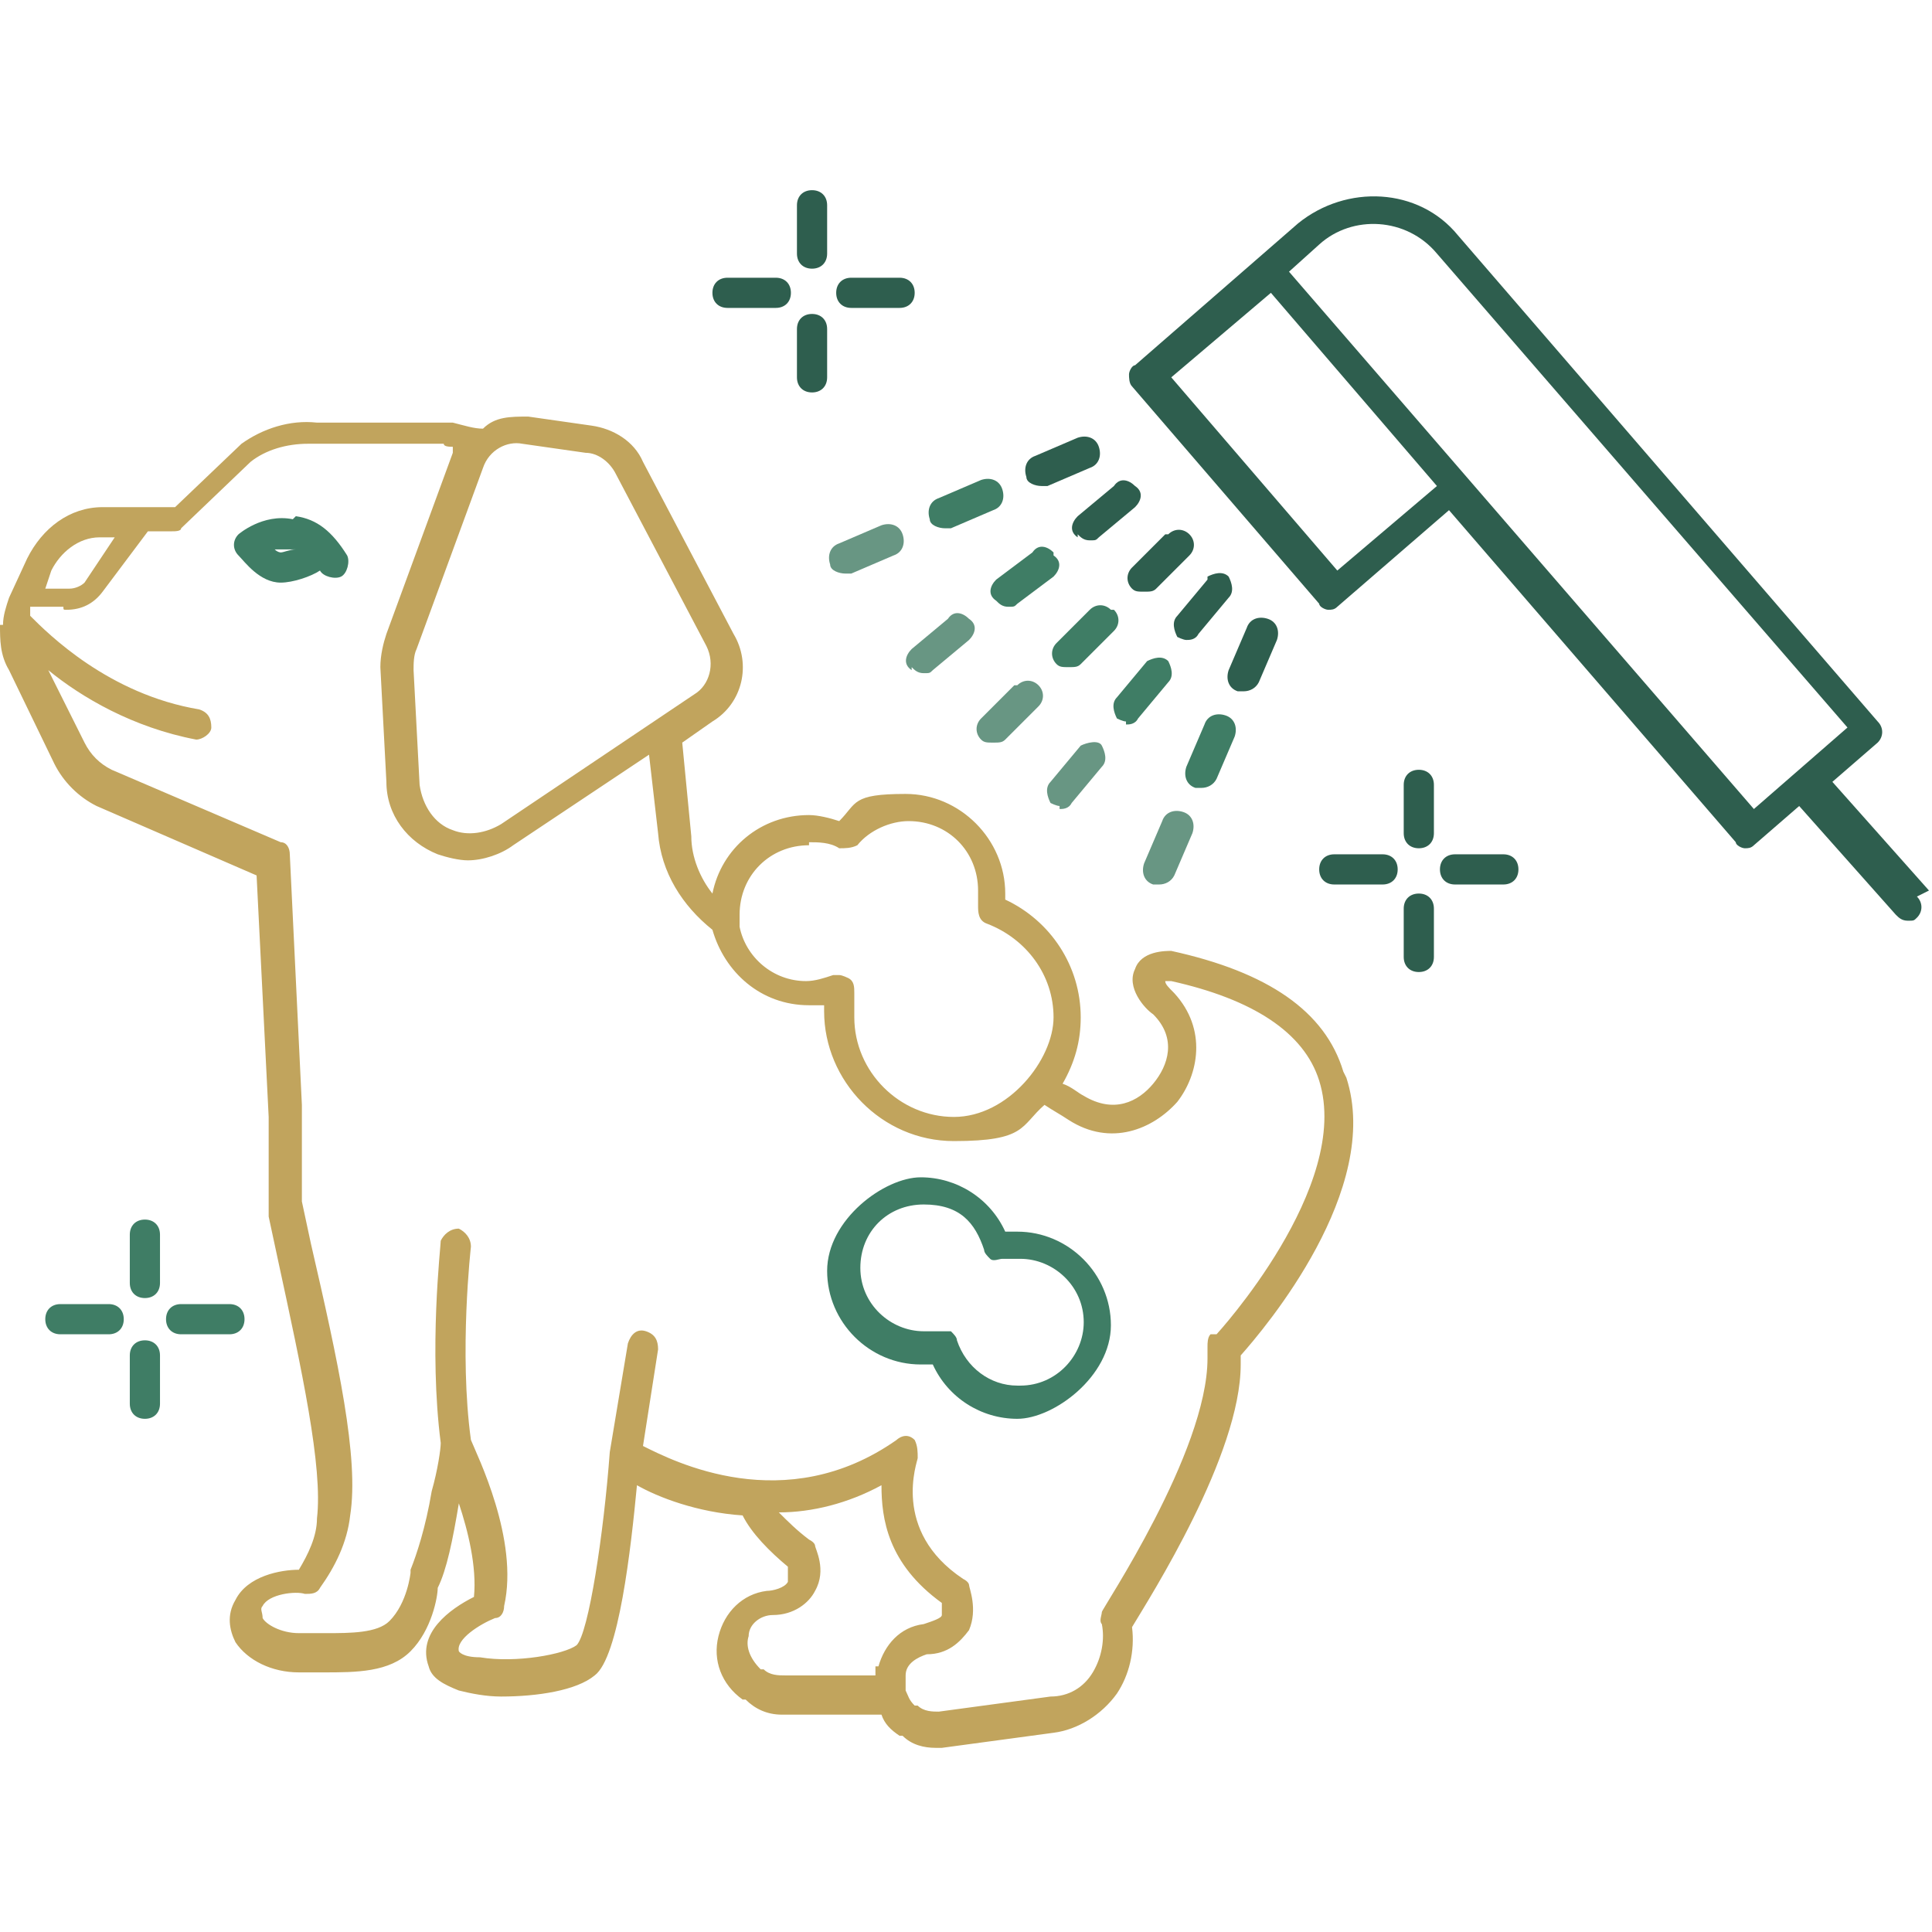 <?xml version="1.0" encoding="UTF-8"?>
<svg id="Calque_1" xmlns="http://www.w3.org/2000/svg" version="1.1" viewBox="0 0 64 64">
  <!-- Generator: Adobe Illustrator 29.4.0, SVG Export Plug-In . SVG Version: 2.1.0 Build 152)  -->
  <defs>
    <style>
      .st0 {
        fill: #2e5e4e;
      }

      .st1 {
        fill: #c1a45d;
      }

      .st2 {
        fill: #689683;
      }

      .st3 {
        fill: #3f7d65;
      }
    </style>
  </defs>
  <g>
    <g>
      <path class="st0" d="M26.9,8.9c.3,0,.5-.2.5-.5v-1.6c0-.3-.2-.5-.5-.5s-.5.2-.5.5v1.6c0,.3.2.5.5.5Z"/>
      <path class="st0" d="M26.9,13c.3,0,.5-.2.5-.5v-1.6c0-.3-.2-.5-.5-.5s-.5.2-.5.5v1.6c0,.3.2.5.5.5Z"/>
      <path class="st0" d="M28.2,10.2h1.6c.3,0,.5-.2.5-.5s-.2-.5-.5-.5h-1.6c-.3,0-.5.2-.5.5s.2.5.5.5Z"/>
      <path class="st0" d="M24.1,10.2h1.6c.3,0,.5-.2.5-.5s-.2-.5-.5-.5h-1.6c-.3,0-.5.2-.5.5s.2.5.5.5Z"/>
    </g>
    <g>
      <path class="st0" d="M47,25.5c-.3,0-.5.2-.5.5v1.6c0,.3.2.5.5.5s.5-.2.5-.5v-1.6c0-.3-.2-.5-.5-.5Z"/>
      <path class="st0" d="M47,29.6c-.3,0-.5.2-.5.5v1.6c0,.3.2.5.5.5s.5-.2.5-.5v-1.6c0-.3-.2-.5-.5-.5h0Z"/>
      <path class="st0" d="M49.8,28.3h-1.6c-.3,0-.5.2-.5.5s.2.5.5.5h1.6c.3,0,.5-.2.5-.5s-.2-.5-.5-.5Z"/>
      <path class="st0" d="M45.8,28.3h-1.6c-.3,0-.5.2-.5.5s.2.5.5.5h1.6c.3,0,.5-.2.5-.5s-.2-.5-.5-.5Z"/>
    </g>
    <g>
      <path class="st3" d="M4.8,40.4c-.3,0-.5.2-.5.5v1.6c0,.3.2.5.5.5s.5-.2.5-.5v-1.6c0-.3-.2-.5-.5-.5Z"/>
      <path class="st3" d="M4.8,44.4c-.3,0-.5.2-.5.5v1.6c0,.3.2.5.5.5s.5-.2.5-.5v-1.6c0-.3-.2-.5-.5-.5Z"/>
      <path class="st3" d="M8.1,43.7c0-.3-.2-.5-.5-.5h-1.6c-.3,0-.5.2-.5.5s.2.5.5.5h1.6c.3,0,.5-.2.5-.5Z"/>
      <path class="st3" d="M3.6,43.2h-1.6c-.3,0-.5.2-.5.5s.2.5.5.5h1.6c.3,0,.5-.2.5-.5s-.2-.5-.5-.5Z"/>
    </g>
    <path class="st1" d="M44.5,35.5c-.6-2-2.5-3.3-5.7-4,0,0,0,0,0,0-.2,0-1,0-1.2.6-.3.6.3,1.3.6,1.5,0,0,0,0,0,0,0,0,0,0,0,0,.8.8.5,1.7,0,2.3-.5.6-1.3,1-2.3.4-.2-.1-.4-.3-.7-.4.4-.7.6-1.4.6-2.2,0-1.7-1-3.2-2.5-3.9,0,0,0-.2,0-.2,0-1.8-1.5-3.3-3.3-3.3s-1.6.3-2.2.9c-.3-.1-.7-.2-1-.2-1.6,0-2.9,1.1-3.2,2.6-.4-.5-.7-1.2-.7-1.9l-.3-3.1,1-.7c1-.6,1.3-1.9.7-2.9l-3-5.7c-.3-.7-1-1.1-1.7-1.2l-2.1-.3c-.6,0-1.1,0-1.5.4-.3,0-.6-.1-1-.2h-4.5c-.9-.1-1.8.2-2.5.7,0,0,0,0,0,0l-2.2,2.1h-2.4c-1.1,0-2,.7-2.5,1.7l-.6,1.3c-.1.3-.2.6-.2.9H0c0,.5,0,1,.3,1.5l1.5,3.1c.3.6.8,1.1,1.4,1.4l5.3,2.3.4,8v3.2s0,0,0,.1l.3,1.4c.8,3.7,1.5,6.9,1.3,8.6,0,.6-.3,1.2-.6,1.7-.6,0-1.7.2-2.1,1-.3.5-.2,1,0,1.4.4.6,1.2,1,2.1,1,.3,0,.5,0,.8,0,1.1,0,2.2,0,2.9-.7.7-.7.9-1.8.9-2.1.3-.6.5-1.6.7-2.8.3.9.6,2.1.5,3.1-.8.4-1.9,1.2-1.5,2.3.1.4.5.6,1,.8.4.1.9.2,1.4.2,1.2,0,2.5-.2,3.1-.7.8-.6,1.2-4.2,1.4-6.3.7.4,2,.9,3.5,1,.3.6.9,1.2,1.5,1.7,0,.1,0,.3,0,.5-.1.2-.5.3-.7.3,0,0,0,0,0,0s0,0,0,0c-.8.1-1.4.7-1.6,1.5-.2.8.1,1.6.8,2.1h.1c.3.3.7.5,1.2.5h3.3c.1.3.3.5.6.7h.1c.3.3.7.4,1.1.4s.2,0,.2,0l3.7-.5c.8-.1,1.6-.6,2.1-1.3.4-.6.6-1.4.5-2.2.6-1,3.6-5.7,3.6-8.7s0-.2,0-.3c.8-.9,4.7-5.5,3.5-9.2h0ZM26.8,27.9c.3,0,.7,0,1,.2.2,0,.4,0,.6-.1.4-.5,1.1-.8,1.7-.8,1.3,0,2.3,1,2.3,2.3s0,.3,0,.5c0,.2,0,.5.3.6,1.3.5,2.2,1.7,2.2,3.1s-1.5,3.3-3.3,3.3-3.3-1.5-3.3-3.3,0-.5,0-.8c0-.2,0-.4-.2-.5,0,0-.2-.1-.3-.1s-.1,0-.2,0c-.3.1-.6.2-.9.2-1.1,0-2-.8-2.2-1.8h0c0-.1,0-.3,0-.4,0-1.3,1-2.3,2.3-2.3h0ZM16,15.5c.2-.6.8-.9,1.3-.8l2.1.3c.4,0,.8.3,1,.7l3,5.7c.3.6.1,1.3-.4,1.6l-6.4,4.3c-.5.3-1.1.4-1.6.2-.6-.2-1-.8-1.1-1.5l-.2-3.8c0-.2,0-.5.1-.7l2.2-6ZM1.7,18.9c.3-.6.9-1.1,1.6-1.1h.5l-1,1.5c-.1.1-.3.2-.5.2h-.8c0,0,.2-.6.2-.6ZM29,55.2c0,.1,0,.2,0,.3,0,0-3,0-3,0-.2,0-.5,0-.7-.2h-.1c-.4-.4-.5-.8-.4-1.1,0-.4.4-.7.8-.7,0,0,0,0,0,0,.7,0,1.2-.4,1.4-.8.4-.7,0-1.4,0-1.5,0,0,0-.1-.2-.2-.4-.3-.7-.6-1-.9,1.1,0,2.3-.3,3.4-.9,0,1.1.2,2.6,2,3.9,0,.1,0,.3,0,.4,0,.1-.3.2-.6.3h0s0,0,0,0c-.8.1-1.3.7-1.5,1.4h0ZM40.1,44.2c-.1.1-.1.3-.1.4,0,.1,0,.3,0,.4,0,3.1-3.5,8.3-3.5,8.4,0,.1-.1.3,0,.4.1.5,0,1.1-.3,1.6-.3.5-.8.8-1.4.8l-3.7.5c-.2,0-.5,0-.7-.2h-.1c-.2-.2-.2-.3-.3-.5h0c0,0,0-.2,0-.2,0-.1,0-.2,0-.3,0-.4.4-.6.7-.7h0s0,0,0,0c.7,0,1.1-.4,1.4-.8.3-.7,0-1.4,0-1.5,0,0,0-.1-.2-.2-2.4-1.6-1.5-3.9-1.5-4h0c0-.2,0-.4-.1-.6-.3-.3-.6,0-.6,0-3.7,2.6-7.4.7-8.4.2l.5-3.2c0-.3-.1-.5-.4-.6s-.5.1-.6.4l-.6,3.6h0s0,0,0,0c-.2,2.7-.7,6-1.1,6.4-.4.3-2,.6-3.2.4-.6,0-.7-.2-.7-.2-.1-.4.7-.9,1.2-1.1.2,0,.3-.2.3-.4.5-2.2-.9-5-1.1-5.5-.4-2.9,0-6.4,0-6.4,0-.3-.2-.5-.4-.6-.3,0-.5.2-.6.4,0,.2-.4,3.6,0,6.7,0,.2-.1.9-.3,1.6-.2,1.2-.5,2.1-.7,2.6,0,0,0,0,0,.1,0,0-.1,1-.7,1.6-.4.4-1.3.4-2.1.4-.3,0-.6,0-.9,0-.6,0-1.1-.3-1.2-.5,0-.2-.1-.3,0-.4.2-.4,1.1-.5,1.4-.4.2,0,.4,0,.5-.2.5-.7.9-1.5,1-2.4.3-1.9-.4-5.1-1.3-9l-.3-1.4v-3.2l-.4-8.3c0-.2-.1-.4-.3-.4l-5.6-2.4c-.4-.2-.7-.5-.9-.9l-1.2-2.4c1.1.9,2.8,1.9,4.9,2.3,0,0,0,0,0,0,.2,0,.5-.2.5-.4,0-.3-.1-.5-.4-.6-3-.5-5-2.5-5.6-3.1,0,0,0-.2,0-.3h1.1c0,.1,0,.1.1.1.5,0,.9-.2,1.2-.6l1.5-2h.8c.1,0,.3,0,.3-.1l2.3-2.2c.5-.4,1.2-.6,1.9-.6h4.5c0,.1.2.1.3.1,0,0,0,.1,0,.2l-2.2,6c-.1.3-.2.7-.2,1.1l.2,3.8c0,1.1.7,2,1.7,2.4.3.1.7.2,1,.2.5,0,1.1-.2,1.5-.5l4.5-3,.3,2.6c.1,1.3.8,2.4,1.8,3.2.4,1.4,1.6,2.5,3.2,2.5s.3,0,.5,0c0,0,0,.1,0,.2,0,2.3,1.9,4.3,4.3,4.3s2.2-.5,3-1.2c.3.2.5.3.8.5,1.4.9,2.8.3,3.6-.6.7-.9,1-2.4-.1-3.6,0,0,0,0,0,0-.2-.2-.3-.3-.3-.4,0,0,.1,0,.2,0,2.7.6,4.4,1.7,4.9,3.3,1.1,3.5-3.4,8.4-3.4,8.4h0Z"/>
    <path class="st3" d="M9.7,17.2c-1-.2-1.8.5-1.8.5-.2.2-.2.5,0,.7s.7.9,1.4.9h0c.4,0,1-.2,1.3-.4,0,0,0,0,0,0,.1.2.5.3.7.2.2-.1.3-.5.2-.7-.5-.8-1-1.2-1.7-1.3h0ZM9.3,18.3s-.1,0-.2-.1c.2,0,.3,0,.5,0,0,0,.1,0,.2,0-.2,0-.4.1-.5.1Z"/>
    <path class="st0" d="M63.9,29.5l-3.2-3.6,1.5-1.3c.2-.2.2-.5,0-.7l-13.9-16.1c-1.3-1.6-3.7-1.7-5.3-.4l-5.4,4.7c-.1,0-.2.2-.2.3s0,.3.1.4l6.2,7.2c0,.1.2.2.3.2h0c.1,0,.2,0,.3-.1l3.7-3.2,9.5,11c0,.1.2.2.3.2h0c.1,0,.2,0,.3-.1l1.5-1.3,3.2,3.6c.1.1.2.2.4.2s.2,0,.3-.1c.2-.2.2-.5,0-.7h0ZM44.3,18.9l-5.5-6.4,3.3-2.8,5.5,6.4-3.3,2.8ZM58.1,26.8l-15.4-17.8,1-.9c1.1-1,2.9-.9,3.9.3l13.6,15.7-3.1,2.7Z"/>
    <g>
      <path class="st0" d="M38.6,17.7l-1.1,1.1c-.2.2-.2.5,0,.7.1.1.2.1.4.1s.3,0,.4-.1l1.1-1.1c.2-.2.2-.5,0-.7s-.5-.2-.7,0Z"/>
      <path class="st0" d="M40,19.2l-1,1.2c-.2.2-.1.5,0,.7,0,0,.2.1.3.1s.3,0,.4-.2l1-1.2c.2-.2.1-.5,0-.7-.2-.2-.5-.1-.7,0Z"/>
      <path class="st0" d="M41.2,22.9c.2,0,.4-.1.5-.3l.6-1.4c.1-.3,0-.6-.3-.7-.3-.1-.6,0-.7.3l-.6,1.4c-.1.3,0,.6.3.7,0,0,.1,0,.2,0Z"/>
      <path class="st0" d="M35.7,17.7c.1.1.2.2.4.2s.2,0,.3-.1l1.2-1c.2-.2.3-.5,0-.7-.2-.2-.5-.3-.7,0l-1.2,1c-.2.2-.3.5,0,.7Z"/>
      <path class="st0" d="M34.5,16.1c0,0,.1,0,.2,0l1.4-.6c.3-.1.4-.4.3-.7s-.4-.4-.7-.3l-1.4.6c-.3.1-.4.4-.3.7,0,.2.3.3.5.3Z"/>
    </g>
    <g>
      <path class="st3" d="M36.8,20.2c-.2-.2-.5-.2-.7,0l-1.1,1.1c-.2.2-.2.5,0,.7.1.1.2.1.4.1s.3,0,.4-.1l1.1-1.1c.2-.2.2-.5,0-.7h0Z"/>
      <path class="st3" d="M37.3,24c.1,0,.3,0,.4-.2l1-1.2c.2-.2.1-.5,0-.7-.2-.2-.5-.1-.7,0l-1,1.2c-.2.2-.1.5,0,.7,0,0,.2.1.3.1Z"/>
      <path class="st3" d="M39.8,26.1c.2,0,.4-.1.5-.3l.6-1.4c.1-.3,0-.6-.3-.7-.3-.1-.6,0-.7.3l-.6,1.4c-.1.3,0,.6.3.7,0,0,.1,0,.2,0Z"/>
      <path class="st3" d="M34.9,18.3c-.2-.2-.5-.3-.7,0l-1.2.9c-.2.2-.3.5,0,.7.1.1.2.2.4.2s.2,0,.3-.1l1.2-.9c.2-.2.3-.5,0-.7Z"/>
      <path class="st3" d="M31.3,17.5c0,0,.1,0,.2,0l1.4-.6c.3-.1.4-.4.3-.7s-.4-.4-.7-.3l-1.4.6c-.3.1-.4.4-.3.7,0,.2.3.3.5.3Z"/>
    </g>
    <g>
      <path class="st2" d="M33.6,22.7l-1.1,1.1c-.2.2-.2.5,0,.7.1.1.2.1.4.1s.3,0,.4-.1l1.1-1.1c.2-.2.2-.5,0-.7s-.5-.2-.7,0Z"/>
      <path class="st2" d="M35.1,26.8c.1,0,.3,0,.4-.2l1-1.2c.2-.2.1-.5,0-.7s-.5-.1-.7,0l-1,1.2c-.2.2-.1.5,0,.7,0,0,.2.1.3.1Z"/>
      <path class="st2" d="M38.2,29.3c0,0,.1,0,.2,0,.2,0,.4-.1.5-.3l.6-1.4c.1-.3,0-.6-.3-.7-.3-.1-.6,0-.7.3l-.6,1.4c-.1.3,0,.6.3.7h0Z"/>
      <path class="st2" d="M30.2,22.1c.1.1.2.2.4.2s.2,0,.3-.1l1.2-1c.2-.2.3-.5,0-.7-.2-.2-.5-.3-.7,0l-1.2,1c-.2.2-.3.5,0,.7h0Z"/>
      <path class="st2" d="M28,19c0,0,.1,0,.2,0l1.4-.6c.3-.1.4-.4.3-.7s-.4-.4-.7-.3l-1.4.6c-.3.1-.4.4-.3.7,0,.2.3.3.5.3Z"/>
    </g>
    <path class="st3" d="M33.7,40.8c-.1,0-.2,0-.4,0-.5-1.1-1.6-1.8-2.8-1.8s-3.1,1.4-3.1,3.1,1.4,3.1,3.1,3.1.2,0,.4,0c.5,1.1,1.6,1.8,2.8,1.8s3.1-1.4,3.1-3.1-1.4-3.1-3.1-3.1ZM33.7,45.9c-.9,0-1.7-.6-2-1.5,0-.1-.1-.2-.2-.3,0,0-.2,0-.2,0s0,0-.1,0c-.2,0-.4,0-.6,0-1.1,0-2.1-.9-2.1-2.1s.9-2.1,2.1-2.1,1.7.6,2,1.5c0,.1.1.2.2.3s.3,0,.4,0c.2,0,.4,0,.6,0,1.1,0,2.1.9,2.1,2.1,0,1.1-.9,2.1-2.1,2.1Z"/>
  </g>
  <g>
    <path class="st3" d="M165.1,180.9c1.6,0,2.9-1.3,2.9-2.9v-3.9c0-1.6-1.3-2.9-2.9-2.9s-2.9,1.3-2.9,2.9h0v3.9c0,1.6,1.3,2.9,2.9,2.9Z"/>
    <path class="st1" d="M185,231.1h-3.8l2.3-6c1.1-2.9-.3-6.1-3.2-7.2l-2-.8c.1,0,.2,0,.4-.1,10.7-2.2,18.3-11.6,18.3-22.4v-6.3c0-4.5-3.6-8.1-8.1-8.1h-6.6v-1.6c0-12.5-9.1-25.1-22.3-25.1h-4v-11.8c0-1.6-1.3-2.9-2.9-2.9-.2,0-.3,0-.5,0-7.3,1.3-21.1,7.4-21.1,21.6v31.8c-14.4-10.3-34.5-7-44.8,7.5-.4.6-.8,1.2-1.2,1.8-15.8-8-35.1-1.8-43.1,14-.3.5-.5,1.1-.8,1.6-9.3-5.5-21.4-2.4-26.9,6.9-1.3,2.2-2.2,4.6-2.5,7.1h-5.1c-7,0-12.7,5.7-12.7,12.7,0,5.9,4.1,11,9.8,12.3v26.5c0,12.3,6.7,23.7,17.4,29.7l-2.8,4.8c-2.9,5.3-.9,12,4.4,14.9,5.2,2.8,11.6,1.1,14.7-3.9l6.6-11.5h102.8l6.6,11.5c3.2,5.2,10,6.8,15.1,3.7,5-3.1,6.7-9.5,3.9-14.7l-2.8-4.9c10.8-6,17.4-17.4,17.4-29.7v-26.5c6.8-1.6,11.1-8.4,9.5-15.2-1.3-5.7-6.5-9.8-12.4-9.8h0ZM174.6,231.1l-44-16.9,3.1-8,44.4,17-3,7.8h-.4ZM122.7,220c2-.2,4-.3,6.1-.3l29.6,11.4h-35c.3-1.4.5-2.9.5-4.3,0-2.3-.4-4.6-1.2-6.8h0ZM150.3,145.5v10.9c0,1.6,1.3,2.9,2.9,2.9h6.6c9.6,0,16.7,9.7,16.7,19.4v4.5c0,1.6,1.3,2.9,2.9,2.9h9.5c1.3,0,2.3,1,2.3,2.3,0,0,0,0,0,0v6.3c0,8.1-5.7,15.2-13.7,16.8-2.1.4-4,1.7-5.2,3.5l-35-13.4v-41c0-9.2,8.2-13.4,13-15h0ZM112.9,192c7,0,13.7,2.8,18.7,7.8v1c-1.5.5-2.7,1.7-3.3,3.2l-3.2,8.4c-.2.6-.3,1.2-.3,1.7-1.8,0-3.5.2-5.1.4-5.8-7.2-15.8-9.3-24-5.2-1.5-1.8-3.2-3.4-5.1-4.8,4.8-7.8,13.3-12.5,22.4-12.5h0ZM31.8,220.1c3.5,0,6.9,1.3,9.4,3.7,1.2,1.1,3,1,4.1-.2.3-.3.5-.7.6-1.1,4.2-13.9,18.9-21.8,32.8-17.7,5.6,1.7,10.5,5.2,13.9,9.9.9,1.3,2.7,1.6,4,.7,6.2-4.4,14.8-2.8,19.1,3.4,1.6,2.3,2.5,5.1,2.5,7.9,0,1.5-.3,2.9-.7,4.3H18.2c1.4-6.4,7-11,13.6-11ZM182.1,256.5v12.7H10.2v-12.7h172ZM33.2,325.3c-1.5,2.5-4.8,3.2-7.3,1.7-2.3-1.5-3.2-4.5-1.9-6.9l3.1-5.3c3.5,1.3,7.3,1.9,11,2l-5,8.6ZM168.3,320.1c1.4,2.6.4,5.8-2.2,7.1-2.4,1.3-5.5.5-6.9-1.9l-5-8.6c3.8,0,7.5-.7,11-2l3.1,5.3ZM153.8,311H38.5c-15.6,0-28.3-12.7-28.3-28.3v-7.7h172v7.7c0,15.6-12.7,28.3-28.3,28.3h0ZM185,250.7H7.3c-3.8,0-7-3-7-6.8,0-3.8,3-7,6.8-7,0,0,.1,0,.2,0h177.7c3.8,0,7,3,7,6.8,0,3.8-3,7-6.8,7,0,0-.1,0-.2,0Z"/>
    <g>
      <path class="st0" d="M58.4,184.3c0-6-4.9-10.9-10.9-10.9-6,0-10.9,4.9-10.9,10.9,0,6,4.9,10.9,10.9,10.9h0c6,0,10.8-4.9,10.9-10.9ZM42.5,184.3c0-2.8,2.3-5.1,5.1-5.1,2.8,0,5.1,2.3,5.1,5.1s-2.3,5.1-5.1,5.1h0c-2.8,0-5.1-2.3-5.1-5.1,0,0,0,0,0,0h0Z"/>
      <path class="st0" d="M85.6,164c8.4,0,15.3-6.8,15.3-15.3,0-8.4-6.8-15.3-15.3-15.3-8.4,0-15.3,6.8-15.3,15.3,0,8.4,6.8,15.3,15.3,15.3ZM85.6,139.3c5.3,0,9.5,4.3,9.5,9.5,0,5.3-4.3,9.5-9.5,9.5-5.3,0-9.5-4.3-9.5-9.5,0-5.3,4.3-9.5,9.5-9.5Z"/>
    </g>
    <path class="st3" d="M162.1,280.9c-5.8,0-10.5,4.7-10.5,10.5,0,5.8,4.7,10.5,10.5,10.5,5.8,0,10.5-4.7,10.5-10.5h0c0-5.8-4.7-10.5-10.5-10.5ZM162.1,296.1c-2.6,0-4.7-2.1-4.7-4.7,0-2.6,2.1-4.7,4.7-4.7,2.6,0,4.7,2.1,4.7,4.7h0c0,2.6-2.1,4.7-4.7,4.7h0Z"/>
  </g>
  <g>
    <path class="st1" d="M500.7,218.5c.4-5.8-1.3-11.5-4.7-16.2-2.5-3.4-3.7-7.6-3.3-11.8.5-10.5,3.1-20.8,7.6-30.2.7-1.4.5-3.2-.5-4.4-1.1-1.2-2.8-1.7-4.3-1.2-16.6,5.5-22.8,21.1-27,31.4-1,3-2.4,5.8-4.1,8.4h-31.7c-7.8,0-31.4,0-42.8-3.8-11-3.7-29.3-30.6-29.3-36.2,0-10.6-13.2-15.3-14.7-15.8-1.2-.4-2.6-.2-3.6.6-1,.8-1.7,2-1.7,3.2v9.3c-6.5,2.5-11.9,7-15.6,12.9-2.4,5-7,8.6-12.4,9.8-6.5.3-11.7,5.5-12,12,0,20,12,20,16,20,4.1.6,8.2,1.6,12.1,2.9.7,11.3,5.2,16.8,8,19.2,1.1,17.2,14.8,28.4,20,32.1-.1,4.6.7,9.1,2.5,13.4,1.2,2.7,1.7,5.6,1.5,8.5-.8,6.5-4.7,12.2-10.5,15.3-3.9,1.5-6.2,5.6-5.4,9.7.8,4.1,4.3,7.1,8.5,7.1h19.4c1.1,0,2.1-.4,2.8-1.2,10.9-10.9,15.4-40.2,16.8-50.9,15.7-.1,31.2-2.5,46.2-7,5.3,7.6,12.3,14,20.5,18.6,6.7,3.3,13.8,10.2,13.8,16.4s-4.9,6.3-7.1,7.3c-3.7,1.8-5.7,5.8-4.8,9.8.9,4,4.4,6.8,8.5,6.9h19.4c1.5,0,2.9-.8,3.6-2.2,3-6.9,4.5-14.3,4.4-21.8-.4-7.2-1.8-14.3-4.2-21.1-2.1-6.1-3.4-12.5-3.8-18.9.3-4.2,2-8.1,4.7-11.3,4.6-5.9,7.2-13.2,7.3-20.7ZM469.3,306.5c-.4,0-.6-.3-.6-.9,0-.3.2-.5.4-.6,7.5-3.6,11.6-8.7,11.6-14.5,0-10-9.2-19.1-18.2-23.6-7.1-4-13.2-9.6-17.8-16.4,0-1.3-.7-2.6-1.8-3.3s-2.5-.9-3.7-.4c-16.3,5.4-33.4,8-50.5,7.7-2.1,0-3.8,1.5-4,3.6-1,10.3-5.5,38.2-13.8,48.4h-17.6c-.2,0-.3,0-.5-.2-.1-.1-.2-.3-.2-.5,0-.3.2-.5.5-.6,8.8-4.3,14.7-13,15.6-22.7.2-3.9-.5-7.9-2.1-11.5-1.6-4-2.3-8.3-1.9-12.5,0-1.4-.7-2.7-1.9-3.4-.2-.1-18.1-11-18.1-28.6,0-1.5-.8-2.8-2.1-3.5-.2-.1-5.9-3.5-5.9-16.5s-1.1-3.3-2.7-3.8c-5.6-2-11.4-3.4-17.3-4.2-3.8,0-8,0-8-12,.3-2.1,1.9-3.7,4-4,8.5-1.1,15.9-6.5,19.6-14.2,2.7-5.3,10.8-9,13.7-10,1.6-.6,2.7-2.1,2.7-3.8v-5.5c2.1,1.1,3.6,3.2,4,5.5,0,10.3,21.8,39.5,34.8,43.8,12.6,4.2,37.2,4.2,45.3,4.2h32c5.8,0,8.2-5.9,11.2-13.4,2.6-8,7-15.4,12.9-21.4-2.5,7.4-3.9,15.1-4.1,22.9-.4,5.8,1.3,11.5,4.7,16.2,2.5,3.4,3.7,7.6,3.3,11.8-.1,5.9-2.2,11.6-6,16.2-3.7,4.5-5.8,10-6,15.8.4,7.2,1.8,14.3,4.2,21.1,2.1,6.1,3.4,12.5,3.8,18.9,0,5.4-.9,10.9-2.7,16h-16.7Z"/>
    <path class="st3" d="M434.6,231.1c-18.5,11.1-45.1,7.5-45.4,7.5-2.2-.3-4.2,1.2-4.5,3.4-.3,2.2,1.2,4.2,3.4,4.5,3.9.5,7.8.7,11.8.7,13.5.4,26.9-2.8,38.9-9.2,1.3-.7,2-2.1,2-3.5,0-1.4-.8-2.8-2.1-3.5s-2.8-.6-4,.1Z"/>
    <path class="st3" d="M482.9,219.2c-1.8-1.2-4.3-.7-5.6,1.1-5.6,9.1-8.6,19.6-8.7,30.2,0,2.2,1.8,4,4,4s4-1.8,4-4c.1-9.1,2.7-18,7.3-25.8,1.2-1.8.7-4.3-1.1-5.5Z"/>
    <path class="st3" d="M360.7,226.5h0c0-2.2-1.8-4-4-4-2.2,0-4,1.8-4,4,.6,9.5,5.7,18.2,13.8,23.3,1.8,1.2,4.3.7,5.6-1.1,1.2-1.8.7-4.3-1.1-5.6-5.9-3.6-9.6-9.8-10.2-16.7Z"/>
    <path class="st0" d="M443.9,147.8h.4c.2,0,.5,0,.7,0,6.1,0,11.2-4.6,11.7-10.7.3-3.1-.7-6.1-2.7-8.5-3.1-3.6-8-5.1-12.6-3.7-4.5,1.4-7.8,5.4-8.3,10.2,0,1.2,0,2.4.3,3.6l-1.6-.2-19.3-22.7c-1.4-1.6-3.9-1.8-5.6-.4-1.7,1.4-1.9,3.9-.5,5.6l14,16.5-23.4-2.3c-2.2-.2-4.1,1.4-4.3,3.6s1.3,4.1,3.5,4.4l31.6,3.1,1.4,1.7c-3.5,1.3-6.2,4.3-7.1,8-.9,3.7,0,7.5,2.4,10.4,4.2,4.9,11.6,5.6,16.6,1.4,2.4-2,3.9-4.8,4.2-8,.3-3.1-.7-6.2-2.7-8.6l-3.3-3.9,4.5.4h0ZM437.4,159.1c0,1-.6,1.9-1.3,2.5-1.6,1.3-4,1.1-5.4-.5-.6-.7-.9-1.7-.9-2.7s.6-1.9,1.3-2.5c1.6-1.3,4-1.1,5.4.5.6.7.9,1.7.8,2.7h0ZM442,138.5c-.6-.7-.9-1.7-.8-2.7.2-1.9,1.8-3.4,3.8-3.4h.3c1,0,1.9.6,2.6,1.3.6.7.9,1.7.8,2.7-.2,2.1-2,3.6-4.1,3.4-1,0-2-.6-2.6-1.3h0Z"/>
    <path class="st0" d="M403.6,178.2l-5.4,5.4c-1,1-1.5,2.5-1.1,3.9.4,1.4,1.5,2.5,2.9,2.9,1.4.4,2.9,0,3.9-1.1l5.4-5.4c4.5-4.6,4.5-11.9,0-16.5l-13.5-13.5c-4.6-4.5-11.9-4.5-16.5,0l-5.4,5.4c-1.5,1.6-1.5,4.1,0,5.6,1.5,1.5,4,1.6,5.6,0l5.4-5.4c1.4-1.4,3.6-1.4,5,0l-8,8c-1,1-1.5,2.5-1.1,3.9s1.5,2.5,2.9,2.9c1.4.4,2.9,0,3.9-1.1l8-8,2.5,2.5-8,8c-1,1-1.5,2.5-1.1,3.9.4,1.4,1.5,2.5,2.9,2.9,1.4.4,2.9,0,3.9-1.1l8-8c1.3,1.4,1.3,3.6,0,5Z"/>
  </g>
  <g>
    <path class="st0" d="M690.3,142.8c-1.7,0-3.1-1.3-3.1-3,0-.9-.1-1.8-.3-2.7-1.7-10.4,3.2-19.4,6.4-23.7,1.9-2.7,5.4-3.7,8.5-2.6,10.3,3.6,19.6,9.2,27.8,16.5,1.3,1.1,1.4,3.1.3,4.4-1.1,1.3-3.1,1.4-4.4.3-7.6-6.8-16.3-11.9-25.8-15.2-.5-.2-1,0-1.3.4-2.6,3.6-6.7,10.9-5.3,19.1.2,1.2.3,2.4.3,3.5,0,1.7-1.3,3.2-3,3.2,0,0,0,0,0,0Z"/>
    <path class="st3" d="M664.5,233.6c-.8,0-1.7-.3-2.3-1-1.2-1.3-1.1-3.2.2-4.4,2.9-2.7,4.4-5.3,4.4-7.4,0-1.6-.8-3.2-2.5-4.8-4.8-4.7-13.4-2-22.4.8-5.4,1.7-11,3.5-16.1,3.6-6.3.2-11.1-2.2-14.3-7.1-2.2-3.5-6.2-5.2-12-5-1.7,0-3.2-1.3-3.2-3,0-1.7,1.3-3.2,3-3.2,8.1-.2,13.9,2.4,17.4,7.9,4.1,6.4,11.5,4.6,23.3.9,9.9-3.1,21.1-6.6,28.6.7,2.9,2.8,4.4,6,4.4,9.4,0,4-2.2,8-6.4,11.9-.6.6-1.4.8-2.1.8Z"/>
    <path class="st3" d="M587,224.6c-1,0-2-.5-2.6-1.4-1-1.4-.6-3.4.8-4.3,2.7-1.8,11.4-8.7,10.4-21.4-.1-1.7,1.1-3.2,2.9-3.4,1.7-.1,3.2,1.1,3.4,2.9,1.3,16.1-9.7,24.8-13.1,27.1-.5.4-1.1.5-1.7.5Z"/>
    <path class="st0" d="M647.4,257.6c-.7,0-1.5-.3-2.1-.8-1.3-1.2-1.4-3.1-.2-4.4,7.7-8.5,16.2-14.4,23.3-18.4l-23.4.7c-1.7,0-3.2-1.3-3.2-3,0-1.7,1.3-3.2,3-3.2l39.2-1.2c1.6,0,2.9,1.1,3.2,2.6.2,1.5-.7,3-2.2,3.5-.2,0-20,6.2-35.3,23.2-.6.7-1.5,1-2.3,1Z"/>
    <path class="st0" d="M607.7,235.9c-8,0-15.7-3.3-21.2-9.2l-7.9-8.5c-2.2-2.4-3.2-5.6-2.6-8.7.5-3.2,2.5-5.9,5.4-7.4l59-30.8c5.2-2.7,9.6-6.9,12.6-11.9,4.7-8,12.2-13.9,21-16.8l22.9-7.4c3.5-1.1,7.2-1.6,10.9-1.4,3,.2,7.6.5,12.7.9,1.7.2,3,1.7,2.8,3.4-.2,1.7-1.7,3-3.4,2.8-5-.5-9.5-.8-12.4-.9-2.9-.2-5.8.2-8.6,1.1l-22.9,7.4c-7.4,2.4-13.6,7.4-17.5,14-3.6,6.1-8.8,11-15.1,14.3l-59,30.8c-1.1.6-1.9,1.6-2.1,2.9-.2,1.3.2,2.5,1,3.4l7.9,8.5c4.5,4.8,10.8,7.4,17.4,7.2l23.3-.7c1.7,0,3.2,1.3,3.2,3,0,1.7-1.3,3.2-3,3.2l-23.3.7c-.3,0-.6,0-.9,0Z"/>
    <path class="st0" d="M785.7,193.4c-1.3,0-2.6-.9-3-2.2,0-.3-4.9-16.1-16.1-30.1-1.1-1.3-.9-3.3.5-4.4,1.3-1.1,3.3-.9,4.4.5,12.1,15,17,31.6,17.2,32.3.5,1.7-.5,3.4-2.1,3.9-.3,0-.6.1-.9.1Z"/>
    <path class="st0" d="M640.3,310.3c-.2,0-.3,0-.5,0-1.7-.3-2.9-1.8-2.6-3.6l2.1-14-5,2.4c-1.8.8-3.9.6-5.4-.6-1.6-1.2-2.3-3.2-2-5.1,1.7-9.4,5.1-18.2,10-26.1.9-1.5,2.8-1.9,4.3-1,1.5.9,1.9,2.8,1,4.3-4.2,6.7-7.2,14.1-8.8,22l8.6-4c1-.5,2.3-.4,3.2.3.9.7,1.4,1.8,1.2,3l-3,19.8c-.2,1.5-1.6,2.7-3.1,2.7Z"/>
    <path class="st3" d="M732.2,171.7c-7.5,0-15.7-4.8-24.3-14.4-1.1-1.3-1-3.3.2-4.4,1.3-1.1,3.3-1,4.4.2,5.4,6.1,13.4,13,20.7,12.3.6-.6,1.5-1.7,2.5-3.2,2.2-3.4,3.6-7.3,4.2-11.6.3-1.7,1.9-2.9,3.6-2.6,1.7.3,2.9,1.9,2.6,3.6-1.9,12.7-9.1,18.9-9.4,19.2-.4.4-.9.6-1.5.7-1,.2-2.1.3-3.1.3Z"/>
    <path class="st3" d="M743,141.1c-1.5,0-2.8-1.1-3.1-2.6-.7-4.3-2-8.8-3.9-13.5-.7-1.6.1-3.4,1.7-4.1,1.6-.7,3.4.1,4.1,1.7,2.1,5.1,3.5,10.1,4.2,14.9.3,1.7-.9,3.3-2.6,3.6-.2,0-.3,0-.5,0Z"/>
    <path class="st0" d="M761.2,175.2c-.7,0-1.5-.3-2-.8-1.3-1.1-1.4-3.1-.3-4.4,8-9.2,6.9-14.3,5.5-20.8-.8-3.8-1.8-8-.9-13.2,1.4-8.2-2.7-15.5-5.3-19.1-.3-.4-.8-.6-1.3-.4-17.8,6.3-29.5,17.8-36.1,26.3-7.3,9.3-10.4,17.2-10.4,17.3-.6,1.6-2.4,2.4-4,1.8-1.6-.6-2.4-2.4-1.8-4,.1-.4,3.4-8.7,11.2-18.7,7.2-9.2,19.8-21.7,39.1-28.5,3.1-1.1,6.6,0,8.5,2.6,3.1,4.4,8.1,13.3,6.4,23.7-.7,4,0,7.3.8,10.9,1.5,6.8,3.2,14.6-6.9,26.2-.6.7-1.5,1.1-2.4,1.1Z"/>
    <path class="st1" d="M662.7,310.3c0,0-.1,0-.2,0-1.7,0-3-1.6-2.9-3.3,2-35.2,15.2-47.5,15.7-48,.7-.6,1.6-.9,2.5-.8.9.1,1.7.7,2.2,1.5l3.3,5.3c2.8-10.3,9.4-25.7,25-43.8,1.3-1.5,1.8-3.5,1.4-5.4-.4-1.9-1.6-3.5-3.4-4.4-12.4-6.1-26.4-15.9-22.4-27.8,2.6-7.8-.5-15.1-5.1-17.7-3.9-2.2-8.4-.6-12.6,4.4-8.9,10.7-13.1,15.2-16.3,17.2-4.6,3-7.6,1.1-10.3-.5-2.2-1.4-4.9-3.1-10.2-3.6-1.7-.2-3-1.7-2.8-3.4.2-1.7,1.7-3,3.4-2.8,6.7.7,10.4,3,12.9,4.5q2.3,1.4,3.6.6c2.9-1.9,8.1-7.7,14.9-16,6.1-7.4,13.8-9.6,20.4-5.9,3.7,2.1,6.6,5.7,8.1,10.3,1.5,4.7,1.5,9.9-.1,14.8-1.6,4.8,2.9,9.1,4.4,10.5,3.4,3.2,8.5,6.6,14.9,9.7,3.5,1.7,6,4.9,6.8,8.7.8,3.9-.2,7.8-2.8,10.7-16,18.6-22,33.9-24.2,43.5-.5,2.1-2.2,3.6-4.3,4-2.1.3-4.2-.6-5.3-2.4l-2.2-3.6c-1,1.5-2.3,3.7-3.7,6.5-2.9,6.3-6.6,17.3-7.6,34.2,0,1.7-1.5,2.9-3.1,2.9Z"/>
    <path class="st0" d="M685,233.5c-1.5,0-2.8-1.1-3.1-2.6-.3-1.7.8-3.3,2.5-3.6,3.5-.6,6.1-3.4,6.6-6.9.2-1.7,1.8-2.9,3.5-2.7,1.7.2,2.9,1.8,2.7,3.5-.8,6.2-5.5,11.2-11.7,12.2-.2,0-.4,0-.5,0Z"/>
    <path id="path4077" class="st1" d="M666.6,177.7c0,3.4,2.1,6.2,4.8,6.2s4.8-2.8,4.8-6.2-.2-1.9-.5-2.7c-.4-1.2-1.8-1.8-3-1.4-1.5.5-2.9,1-4.4,1.5-.9.3-1.6,1.1-1.7,2.1"/>
  </g>
</svg>